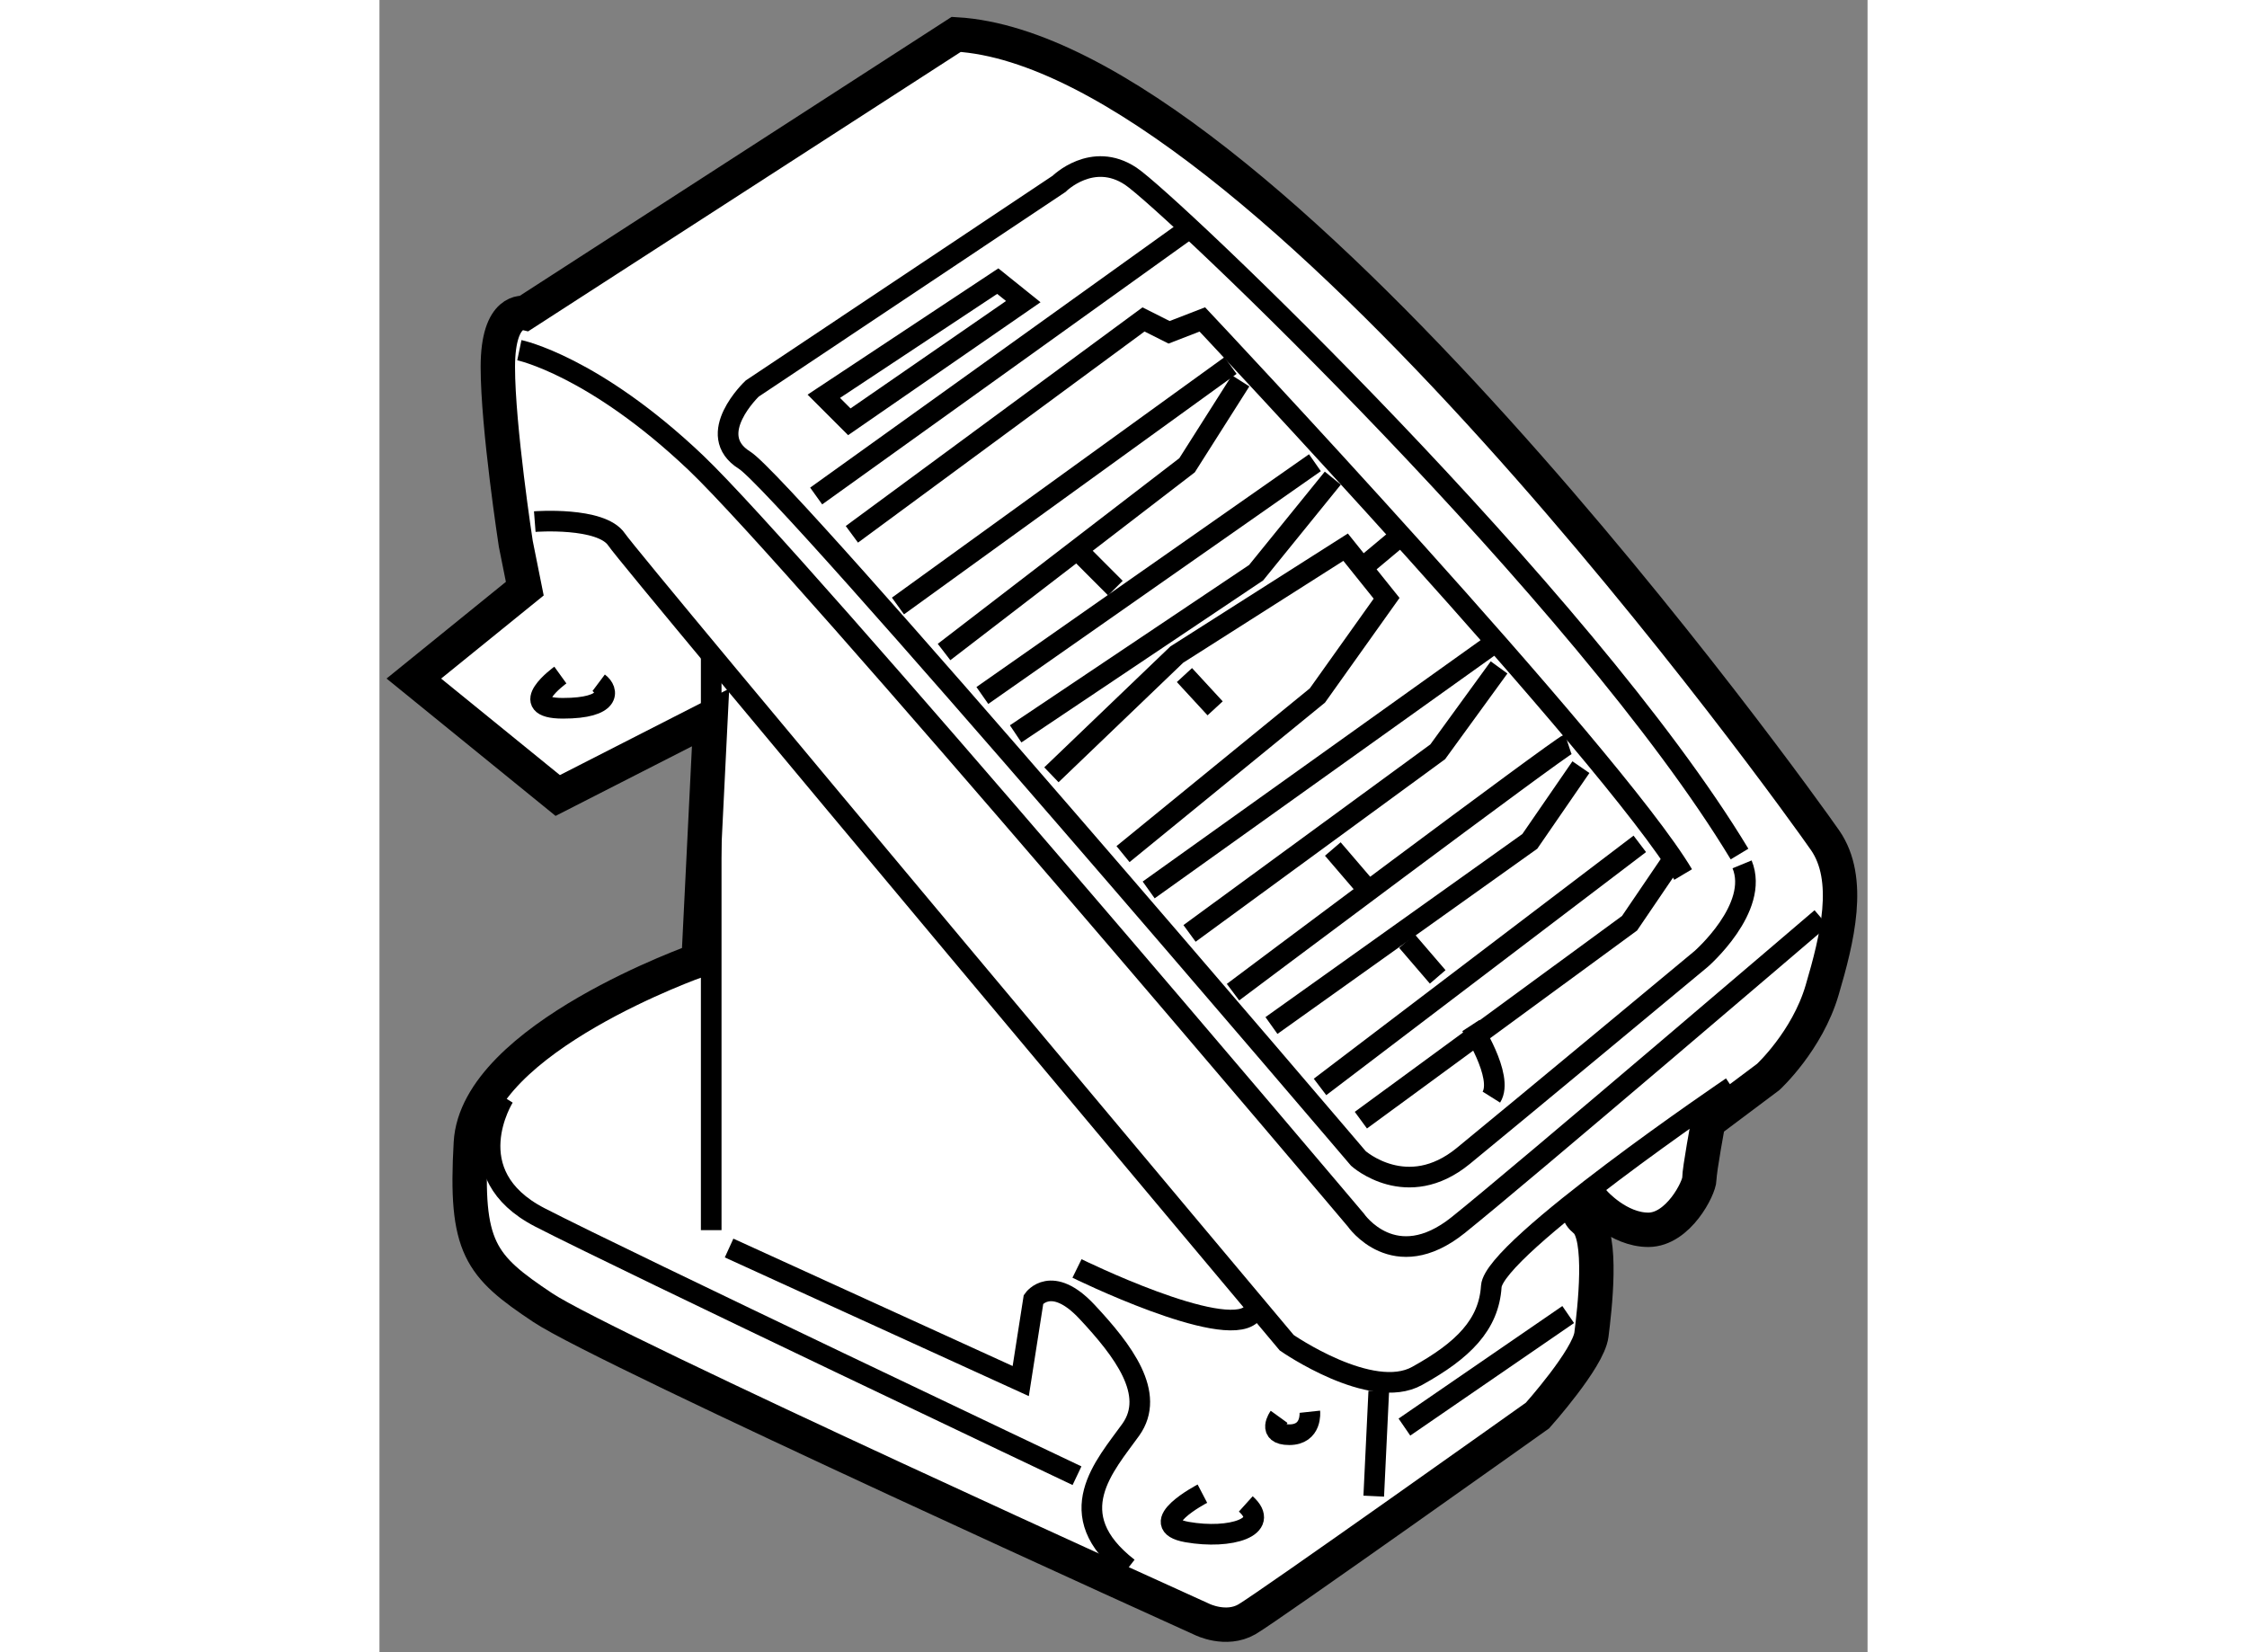 <?xml version="1.0" encoding="utf-8"?>
<!-- Generator: Adobe Illustrator 15.1.0, SVG Export Plug-In . SVG Version: 6.00 Build 0)  -->
<!DOCTYPE svg PUBLIC "-//W3C//DTD SVG 1.1//EN" "http://www.w3.org/Graphics/SVG/1.1/DTD/svg11.dtd">
<svg version="1.1" xmlns="http://www.w3.org/2000/svg" xmlns:xlink="http://www.w3.org/1999/xlink" x="0px" y="0px" width="244.8px"
	 height="180px" viewBox="152.128 20.674 21.634 24.02" enable-background="new 0 0 244.8 180" xml:space="preserve">
	
<rect x="152.128" y="20.674" width="21.634" height="24.02" fill="#808080" stroke="none"/>
	
<g><path fill="#FFFFFF" stroke="#000000" stroke-width="0.5" d="M160.513,21.174l-6.272,4.051c0,0-0.392-0.087-0.392,0.784
			c0,0.872,0.261,2.57,0.261,2.57l0.131,0.653l-1.613,1.307l2.092,1.7l2.222-1.134l-0.174,3.528c0,0-3.224,1.132-3.311,2.656
			c-0.087,1.525,0.132,1.787,1.046,2.396c0.914,0.61,9.583,4.531,9.583,4.531s0.349,0.175,0.653,0
			c0.305-0.176,4.225-2.963,4.225-2.963s0.74-0.827,0.784-1.176s0.175-1.438-0.087-1.655s0.131-0.263,0.131-0.263
			s0.348,0.394,0.783,0.394c0.437,0,0.742-0.61,0.742-0.741s0.13-0.828,0.13-0.828l0.871-0.653c0,0,0.567-0.522,0.784-1.263
			c0.218-0.74,0.436-1.611,0.043-2.178C172.753,32.324,164.956,21.435,160.513,21.174z"></path><path fill="none" stroke="#000000" stroke-width="0.3" d="M154.386,28.257c0,0,0.966-0.074,1.19,0.261
			c0.223,0.334,9.742,11.677,9.742,11.677s1.229,0.854,1.896,0.482c0.67-0.371,1.042-0.743,1.078-1.301
			c0.037-0.558,3.496-2.9,3.496-2.9"></path><path fill="none" stroke="#000000" stroke-width="0.3" d="M157.211,38.818l4.24,1.934l0.186-1.189c0,0,0.261-0.373,0.781,0.186
			c0.521,0.558,1.004,1.189,0.633,1.71c-0.373,0.521-1.043,1.228-0.037,2.009"></path><path fill="none" stroke="#000000" stroke-width="0.3" d="M164.092,42.389c0,0-0.855,0.446-0.223,0.558
			c0.632,0.111,1.226-0.074,0.854-0.409"></path><path fill="none" stroke="#000000" stroke-width="0.3" d="M162.269,39.115c0,0,2.12,1.042,2.529,0.67"></path><line fill="none" stroke="#000000" stroke-width="0.3" x1="156.951" y1="38.558" x2="156.951" y2="30.228"></line><path fill="none" stroke="#000000" stroke-width="0.3" d="M153.938,36.624c0,0-0.706,1.115,0.521,1.748
			c1.229,0.633,7.81,3.756,7.81,3.756"></path><line fill="none" stroke="#000000" stroke-width="0.3" x1="166.656" y1="40.9" x2="166.583" y2="42.425"></line><line fill="none" stroke="#000000" stroke-width="0.3" x1="167.029" y1="41.421" x2="169.41" y2="39.785"></line><path fill="none" stroke="#000000" stroke-width="0.3" d="M165.207,41.272c0,0-0.188,0.26,0.148,0.26
			c0.335,0,0.299-0.334,0.299-0.334"></path><path fill="none" stroke="#000000" stroke-width="0.3" d="M154.162,25.765c0,0,1.079,0.224,2.566,1.637
			c1.486,1.413,9.594,11.008,9.594,11.008s0.559,0.818,1.488,0.075c0.929-0.745,5.279-4.464,5.279-4.464"></path><path fill="none" stroke="#000000" stroke-width="0.3" d="M171.938,33.24c0.26,0.632-0.596,1.376-0.596,1.376
			s-2.64,2.194-3.457,2.863c-0.818,0.67-1.525,0.037-1.525,0.037s-8.33-9.78-8.925-10.152c-0.596-0.372,0.112-1.041,0.112-1.041
			l4.461-2.976c0,0,0.484-0.483,1.043-0.111c0.558,0.372,6.582,6.099,8.85,9.854"></path><line fill="none" stroke="#000000" stroke-width="0.3" x1="158.477" y1="27.885" x2="163.869" y2="24.018"></line><path fill="none" stroke="#000000" stroke-width="0.3" d="M158.996,28.442l4.24-3.124l0.372,0.187l0.483-0.187
			c0,0,5.949,6.322,6.99,8.07"></path><line fill="none" stroke="#000000" stroke-width="0.3" x1="164.501" y1="25.988" x2="159.666" y2="29.484"></line><polyline fill="none" stroke="#000000" stroke-width="0.3" points="164.648,26.211 163.869,27.438 160.336,30.153 		"></polyline><line fill="none" stroke="#000000" stroke-width="0.3" x1="160.893" y1="30.785" x2="165.728" y2="27.401"></line><polyline fill="none" stroke="#000000" stroke-width="0.3" points="165.988,27.625 164.873,29 161.377,31.343 		"></polyline><polyline fill="none" stroke="#000000" stroke-width="0.3" points="161.897,31.938 163.72,30.19 166.174,28.629 166.77,29.372 
			165.764,30.785 162.938,33.091 		"></polyline><line fill="none" stroke="#000000" stroke-width="0.3" x1="163.831" y1="30.488" x2="164.277" y2="30.972"></line><line fill="none" stroke="#000000" stroke-width="0.3" x1="163.311" y1="33.612" x2="168.257" y2="30.079"></line><polyline fill="none" stroke="#000000" stroke-width="0.3" points="168.405,30.377 167.513,31.604 163.905,34.244 		"></polyline><path fill="none" stroke="#000000" stroke-width="0.3" d="M169.41,31.492c-0.113,0.037-4.873,3.606-4.873,3.606"></path><polyline fill="none" stroke="#000000" stroke-width="0.3" points="165.096,35.583 168.852,32.906 169.595,31.827 		"></polyline><line fill="none" stroke="#000000" stroke-width="0.3" x1="165.802" y1="36.476" x2="170.451" y2="32.942"></line><polyline fill="none" stroke="#000000" stroke-width="0.3" points="166.396,36.959 170.302,34.096 170.934,33.166 		"></polyline><line fill="none" stroke="#000000" stroke-width="0.3" x1="165.988" y1="33.017" x2="166.434" y2="33.537"></line><line fill="none" stroke="#000000" stroke-width="0.3" x1="167.066" y1="34.356" x2="167.513" y2="34.876"></line><path fill="none" stroke="#000000" stroke-width="0.3" d="M167.996,35.583c0,0,0.484,0.743,0.297,1.041"></path><line fill="none" stroke="#000000" stroke-width="0.3" x1="162.307" y1="28.703" x2="162.827" y2="29.224"></line><line fill="none" stroke="#000000" stroke-width="0.3" x1="166.509" y1="28.852" x2="166.955" y2="28.479"></line><polygon fill="none" stroke="#000000" stroke-width="0.3" points="158.588,26.435 158.959,26.806 161.488,25.059 161.117,24.761 
					"></polygon><path fill="none" stroke="#000000" stroke-width="0.3" d="M154.758,30.488c0,0-0.67,0.483,0.037,0.483
			c0.706,0,0.668-0.26,0.52-0.371"></path></g>


</svg>
